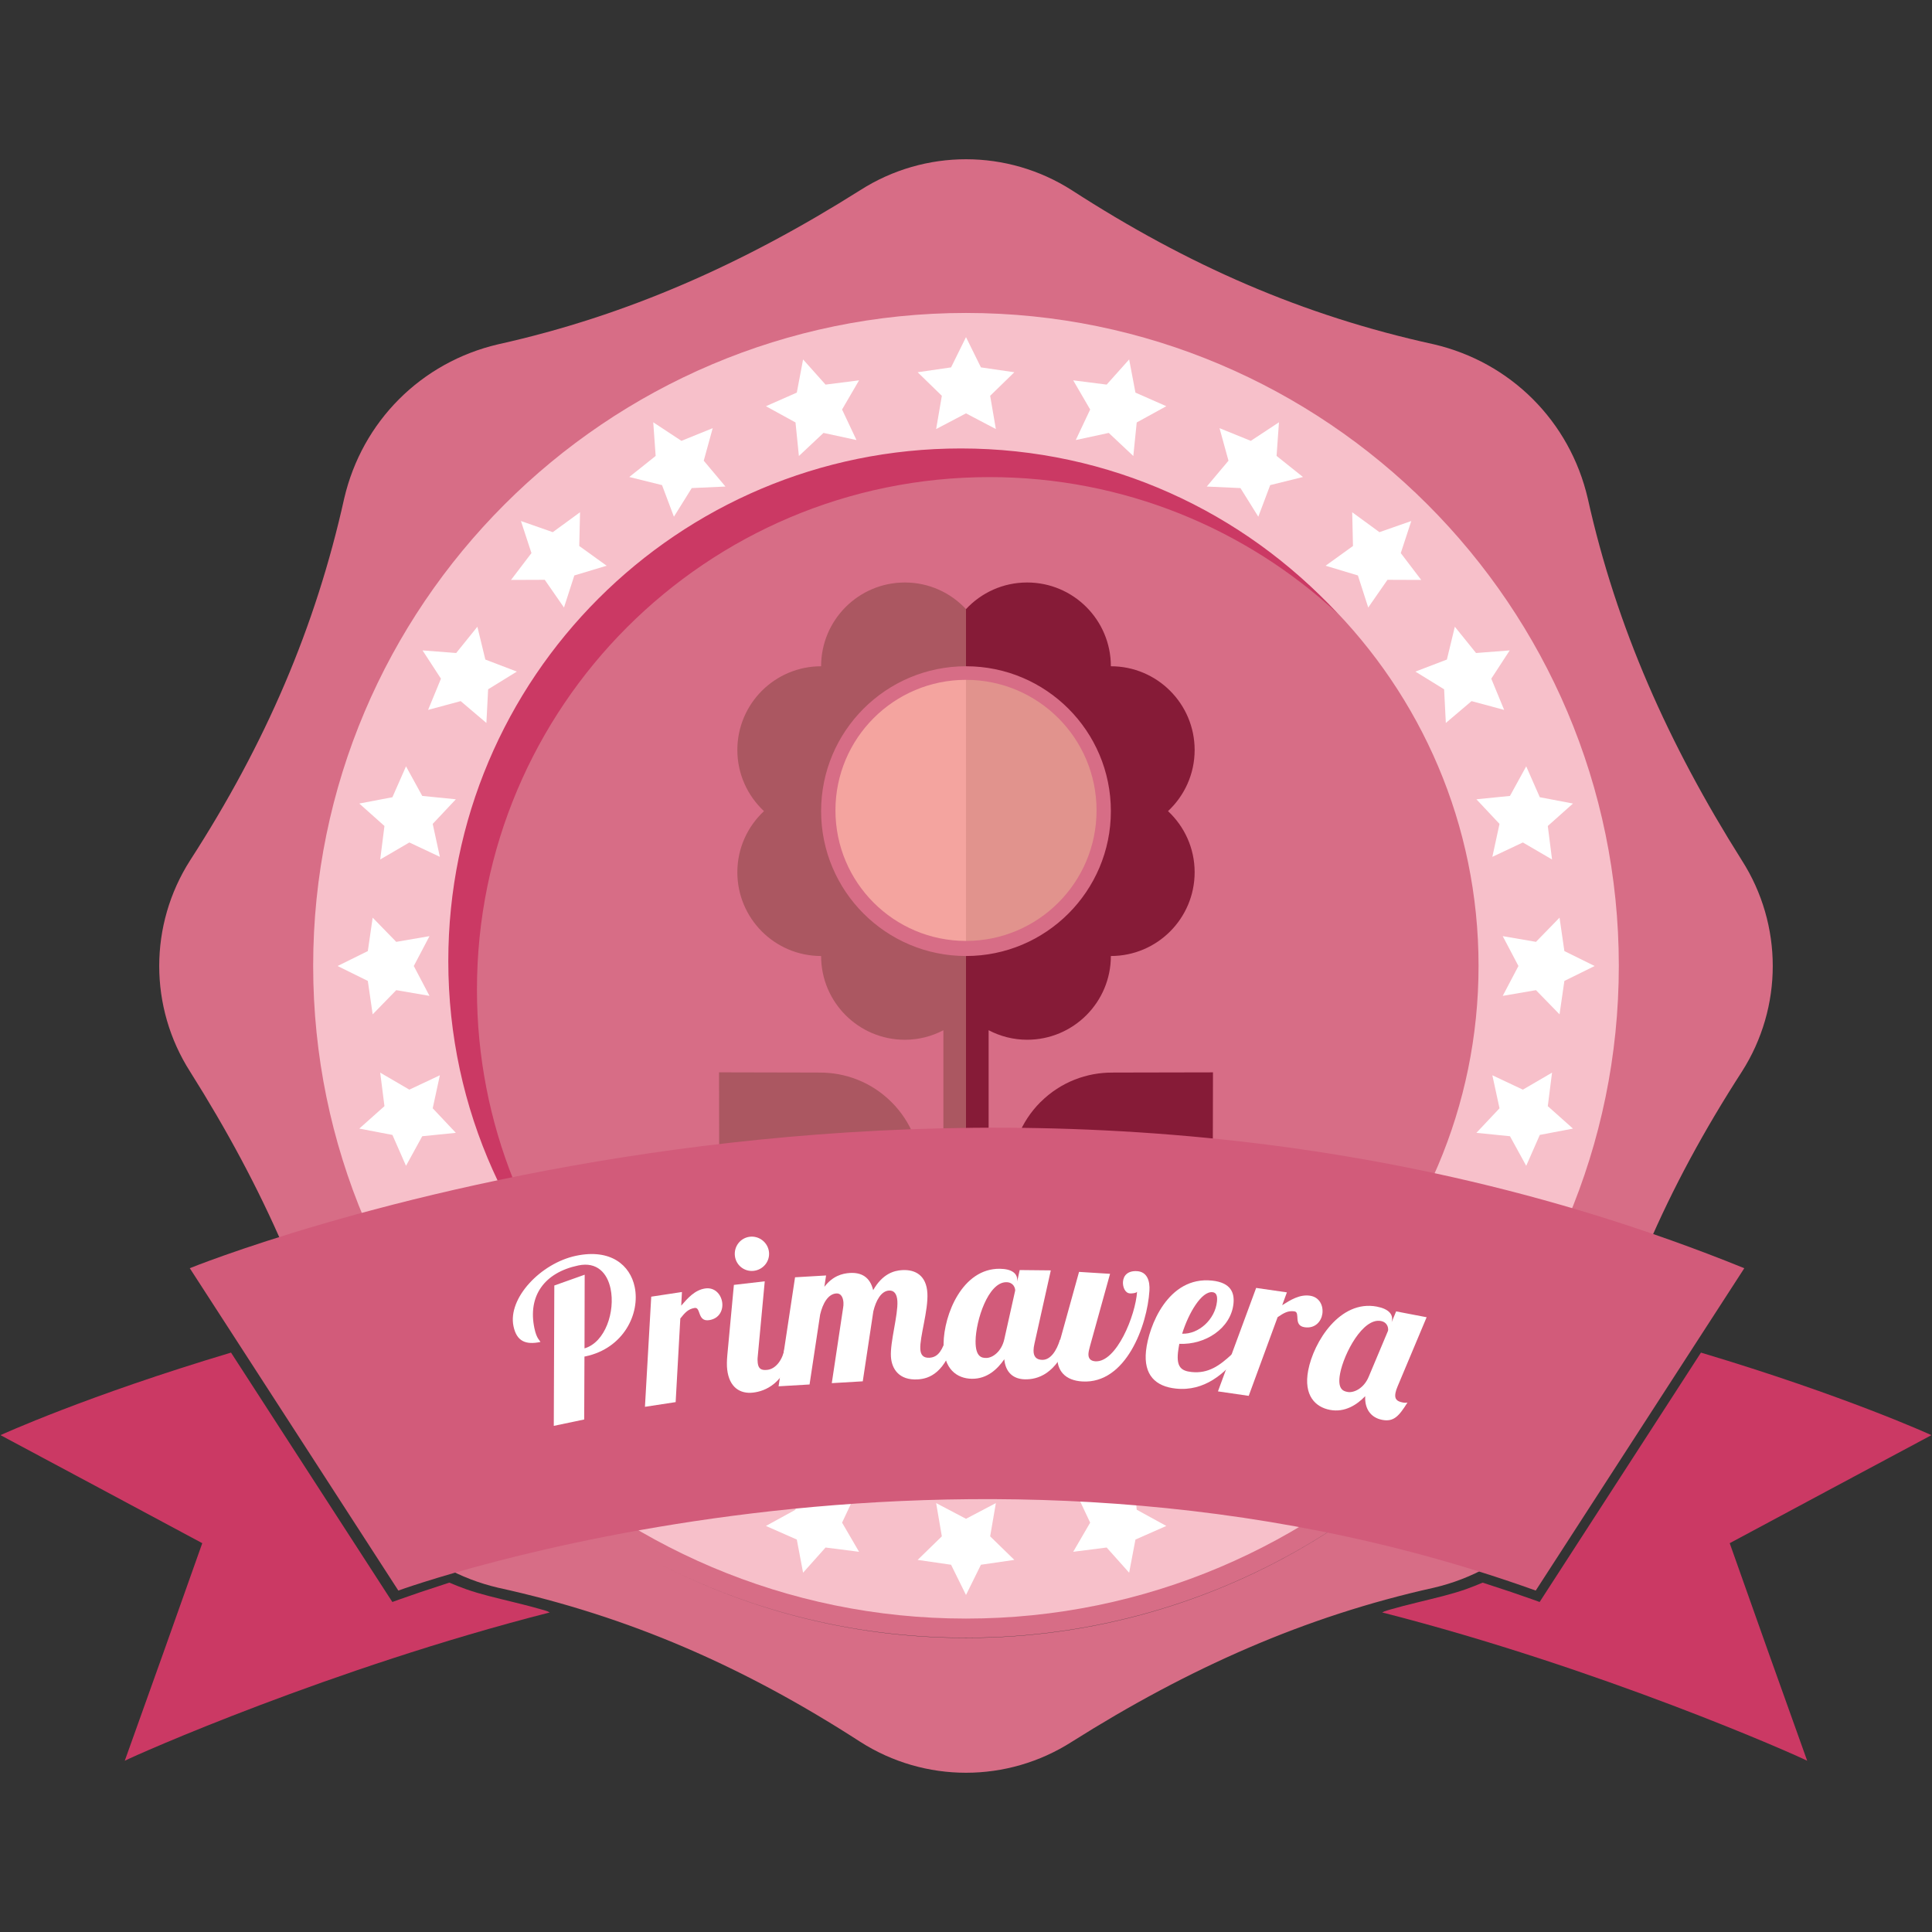 <?xml version="1.0" encoding="utf-8"?>
<!-- Generator: Adobe Illustrator 16.0.0, SVG Export Plug-In . SVG Version: 6.00 Build 0)  -->
<!DOCTYPE svg PUBLIC "-//W3C//DTD SVG 1.1//EN" "http://www.w3.org/Graphics/SVG/1.1/DTD/svg11.dtd">
<svg version="1.1" id="Livello_1" xmlns="http://www.w3.org/2000/svg" xmlns:xlink="http://www.w3.org/1999/xlink" x="0px" y="0px"
	 width="200px" height="200px" viewBox="0 0 200 200" enable-background="new 0 0 200 200" xml:space="preserve">
<rect x="0" y="0" width="200" height="200" fill="#333333" stroke="none"/>
<g>
	<path fill="#D76D86" d="M180.312,89.058c-7.601-12.057-12.979-24.113-15.949-37.469c-1.854-7.975-7.975-14.097-15.952-15.951
		c-13.54-2.968-25.41-8.163-37.468-15.954c-6.678-4.265-15.21-4.265-21.886,0C77.001,27.291,64.94,32.669,51.585,35.638
		c-7.975,1.854-14.093,7.976-15.951,15.951C32.668,64.944,27.476,77,19.685,89.058c-4.27,6.678-4.27,15.209,0,21.887
		c7.603,12.057,12.984,24.115,15.95,37.468c1.858,7.978,7.976,14.101,15.951,15.952c13.546,2.968,25.416,8.16,37.472,15.951
		c6.676,4.265,15.209,4.265,21.887,0c12.057-7.604,24.111-12.983,37.467-15.951c7.979-1.854,14.098-7.975,15.953-15.952
		c2.969-13.538,8.162-25.411,15.949-37.468C184.583,104.268,184.583,95.736,180.312,89.058z M30.544,103.78
		c0.004,0.075,0.013,0.149,0.017,0.226C30.557,103.932,30.548,103.855,30.544,103.78z M30.838,107.416
		c0.03,0.292,0.075,0.579,0.11,0.871C30.913,107.995,30.868,107.708,30.838,107.416z M31.315,111c0.059,0.376,0.133,0.746,0.2,1.12
		C31.448,111.746,31.375,111.376,31.315,111z M31.972,114.527c0.088,0.414,0.19,0.822,0.285,1.233
		C32.162,115.352,32.061,114.941,31.972,114.527z M32.806,117.993c0.116,0.431,0.243,0.858,0.366,1.291
		C33.049,118.854,32.922,118.424,32.806,117.993z M33.809,121.386c0.143,0.442,0.294,0.88,0.446,1.319
		C34.103,122.266,33.952,121.828,33.809,121.386z M34.979,124.708c0.169,0.442,0.346,0.886,0.522,1.326
		C35.324,125.594,35.148,125.15,34.979,124.708z M36.306,127.943c0.24,0.546,0.482,1.087,0.735,1.621
		c-0.151-0.314-0.307-0.627-0.45-0.945C36.491,128.396,36.404,128.168,36.306,127.943z M40.812,136.521
		c0.386,0.625,0.783,1.24,1.189,1.854C41.596,137.764,41.199,137.146,40.812,136.521z M37.465,130.463
		c0.43,0.88,0.871,1.751,1.336,2.607C38.336,132.214,37.895,131.343,37.465,130.463z M39.017,133.453
		c0.414,0.753,0.842,1.496,1.284,2.23C39.859,134.949,39.43,134.206,39.017,133.453z M48.593,146.838
		c0.689,0.755,1.395,1.496,2.119,2.221C49.99,148.334,49.282,147.593,48.593,146.838z M42.468,139.08
		c0.556,0.816,1.126,1.621,1.713,2.411C43.594,140.701,43.024,139.896,42.468,139.08z M44.532,141.945
		c0.498,0.656,1.007,1.306,1.528,1.945C45.54,143.251,45.03,142.604,44.532,141.945z M46.61,144.557
		c0.539,0.644,1.087,1.279,1.647,1.902C47.697,145.836,47.149,145.199,46.61,144.557z M51.068,149.408
		c0.625,0.619,1.261,1.225,1.908,1.816C52.329,150.633,51.693,150.027,51.068,149.408z M100.003,169.561
		c-12,0-23.287-3.054-33.143-8.408c9.853,5.35,21.142,8.386,33.14,8.386c26.41,0,49.385-14.72,61.164-36.402
		C149.384,154.824,126.402,169.561,100.003,169.561z M53.438,151.648c1.559,1.403,3.177,2.74,4.858,4.002
		C56.614,154.391,54.996,153.057,53.438,151.648z M58.539,155.831c0.799,0.597,1.612,1.173,2.438,1.733
		C60.151,157.004,59.338,156.428,58.539,155.831z M61.189,157.71c1.821,1.228,3.702,2.371,5.64,3.424
		C64.893,160.081,63.01,158.938,61.189,157.71z M164.09,127.064c-0.131,0.31-0.279,0.61-0.414,0.918
		C163.811,127.676,163.959,127.374,164.09,127.064z M162.698,130.143c-0.399,0.827-0.824,1.639-1.253,2.448
		C161.875,131.78,162.299,130.97,162.698,130.143z"/>
	<g>
		<path fill="#F7C0CA" d="M100,32.397c-37.265,0-67.581,30.316-67.581,67.58c0,37.262,30.315,67.578,67.581,67.578
			c37.264,0,67.58-30.315,67.58-67.578C167.58,62.714,137.264,32.397,100,32.397z M153.059,99.978
			c0,29.254-23.803,53.058-53.059,53.058c-29.259,0-53.06-23.804-53.06-53.058c0-29.259,23.801-53.061,53.06-53.061
			C129.256,46.917,153.059,70.719,153.059,99.978z"/>
	</g>
	<g>
		<polygon fill="#FFFFFF" points="155.562,96.909 159.004,97.5 161.443,94.996 161.943,98.454 165.076,100.001 161.943,101.546 
			161.443,105.005 159.004,102.501 155.562,103.092 157.188,100.001 		"/>
		<polygon fill="#FFFFFF" points="157.993,79.331 159.4,82.529 162.833,83.182 160.227,85.507 160.667,88.974 157.646,87.212 
			154.488,88.7 155.229,85.289 152.837,82.743 156.312,82.393 		"/>
		<polygon fill="#FFFFFF" points="149.781,68.276 150.605,64.879 152.799,67.599 156.284,67.33 154.377,70.257 155.71,73.489 
			152.335,72.579 149.672,74.841 149.495,71.356 146.521,69.523 		"/>
		<polygon fill="#FFFFFF" points="139.98,53.027 142.797,55.089 146.096,53.936 145.008,57.255 147.123,60.035 143.631,60.022 
			141.639,62.892 140.57,59.57 137.227,58.564 140.059,56.521 		"/>
		<polygon fill="#FFFFFF" points="126.245,44.324 129.482,45.637 132.398,43.715 132.15,47.197 134.883,49.378 131.49,50.219 
			130.26,53.489 128.41,50.526 124.924,50.367 127.172,47.692 		"/>
		<polygon fill="#FFFFFF" points="114.561,39.814 116.889,37.209 117.541,40.643 120.736,42.051 117.673,43.732 117.32,47.206 
			114.777,44.815 111.363,45.553 112.854,42.392 111.098,39.373 		"/>
		<polygon fill="#FFFFFF" points="98.454,38.032 100,34.898 101.546,38.032 105.003,38.535 102.501,40.973 103.092,44.416 
			100,42.791 96.909,44.416 97.499,40.973 94.995,38.535 		"/>
		<polygon fill="#FFFFFF" points="82.485,40.643 83.135,37.209 85.46,39.814 88.93,39.373 87.171,42.392 88.662,45.553 
			85.248,44.815 82.702,47.206 82.35,43.732 79.288,42.051 		"/>
		<polygon fill="#FFFFFF" points="67.624,43.715 70.54,45.637 73.779,44.324 72.852,47.692 75.099,50.367 71.61,50.526 
			69.763,53.489 68.533,50.219 65.143,49.378 67.873,47.197 		"/>
		<polygon fill="#FFFFFF" points="53.927,53.936 57.224,55.089 60.046,53.027 59.965,56.521 62.8,58.564 59.455,59.57 
			58.384,62.892 56.393,60.022 52.9,60.035 55.016,57.255 		"/>
		<polygon fill="#FFFFFF" points="47.224,67.599 49.418,64.879 50.242,68.276 53.504,69.523 50.531,71.356 50.352,74.841 
			47.688,72.579 44.316,73.489 45.648,70.257 43.742,67.33 		"/>
		<polygon fill="#FFFFFF" points="40.623,82.529 42.03,79.331 43.71,82.393 47.189,82.743 44.794,85.289 45.535,88.7 42.375,87.212 
			39.359,88.974 39.798,85.507 37.193,83.182 		"/>
		<polygon fill="#FFFFFF" points="38.077,98.454 38.579,94.996 41.018,97.5 44.461,96.909 42.836,100.001 44.461,103.092 
			41.018,102.501 38.579,105.005 38.077,101.546 34.947,100.001 		"/>
		<polygon fill="#FFFFFF" points="42.03,120.686 40.623,117.486 37.193,116.832 39.798,114.508 39.359,111.04 42.375,112.8 
			45.535,111.312 44.794,114.729 47.189,117.271 43.71,117.622 		"/>
		<polygon fill="#FFFFFF" points="50.242,131.739 49.418,135.135 47.224,132.417 43.742,132.684 45.648,129.757 44.316,126.525 
			47.688,127.436 50.352,125.175 50.531,128.662 53.504,130.492 		"/>
		<polygon fill="#FFFFFF" points="60.046,146.988 57.224,144.925 53.927,146.079 55.016,142.759 52.9,139.98 56.393,139.992 
			58.384,137.12 59.455,140.445 62.8,141.451 59.965,143.494 		"/>
		<polygon fill="#FFFFFF" points="73.779,155.689 70.54,154.378 67.624,156.3 67.873,152.814 65.143,150.636 68.533,149.796 
			69.763,146.525 71.61,149.492 75.099,149.648 72.852,152.323 		"/>
		<polygon fill="#FFFFFF" points="85.46,160.199 83.135,162.805 82.485,159.374 79.288,157.965 82.35,156.286 82.702,152.811 
			85.248,155.2 88.662,154.462 87.171,157.623 88.93,160.641 		"/>
		<polygon fill="#FFFFFF" points="101.546,161.982 100,165.114 98.454,161.982 94.995,161.48 97.499,159.041 96.909,155.6 
			100,157.225 103.092,155.6 102.501,159.041 105.003,161.48 		"/>
		<polygon fill="#FFFFFF" points="117.541,159.374 116.889,162.805 114.561,160.199 111.098,160.641 112.854,157.623 
			111.363,154.462 114.777,155.2 117.32,152.811 117.673,156.286 120.736,157.965 		"/>
		<polygon fill="#FFFFFF" points="132.398,156.3 129.482,154.378 126.245,155.689 127.172,152.323 124.924,149.648 128.41,149.492 
			130.26,146.525 131.49,149.796 134.883,150.636 132.15,152.814 		"/>
		<polygon fill="#FFFFFF" points="146.096,146.079 142.797,144.925 139.98,146.988 140.059,143.494 137.227,141.451 140.57,140.445 
			141.639,137.12 143.631,139.992 147.123,139.98 145.008,142.759 		"/>
		<polygon fill="#FFFFFF" points="152.799,132.417 150.605,135.135 149.781,131.739 146.521,130.492 149.495,128.662 
			149.672,125.175 152.335,127.436 155.71,126.525 154.377,129.757 156.284,132.684 		"/>
		<polygon fill="#FFFFFF" points="159.4,117.486 157.993,120.686 156.312,117.622 152.837,117.271 155.229,114.729 154.488,111.312 
			157.646,112.8 160.667,111.04 160.227,114.508 162.833,116.832 		"/>
	</g>
	<g>
		<path fill="#CB3964" d="M102.436,49.39c13.897,0,26.541,5.349,36.002,14.094c-9.694-10.487-23.562-17.06-38.969-17.06
			c-29.305,0-53.061,23.756-53.061,53.061c0,15.408,6.572,29.272,17.06,38.967c-8.745-9.46-14.094-22.104-14.094-36
			C49.374,73.146,73.129,49.39,102.436,49.39z"/>
	</g>
	<g>
		<path fill="none" d="M113.514,83.891c0,7.464-6.052,13.514-13.514,13.514v1.562c8.281,0,14.997-6.717,14.997-14.998
			c0-8.283-6.713-14.997-14.997-14.997v1.407C107.462,70.377,113.514,76.427,113.514,83.891z"/>
		<path fill="none" d="M85.001,83.968c0,8.281,6.714,14.998,14.999,14.998v-1.562h-0.001c-7.464,0-13.514-6.05-13.514-13.514
			c0-7.463,6.05-13.513,13.514-13.513H100V68.97C91.716,68.971,85.001,75.685,85.001,83.968z"/>
		<path fill="#AB5761" d="M92.266,114.068c-2.067-2.057-4.78-3.065-7.485-3.034l-0.009-0.003l-10.338-0.023l0.021,10.337
			l0.003,0.013c-0.032,2.703,0.979,5.418,3.034,7.484c0.007,0.01,0.016,0.018,0.02,0.023c4.082,4.08,10.699,4.08,14.775,0
			c2.042-2.041,3.065-4.717,3.065-7.387c0-2.676-1.023-5.351-3.065-7.392C92.284,114.082,92.277,114.076,92.266,114.068z"/>
		<path fill="#AB5761" d="M85.001,83.968c0-8.283,6.714-14.997,14.999-14.997v-5.915c-1.585-1.695-3.827-2.757-6.328-2.757
			c-4.788,0-8.671,3.882-8.671,8.672c-4.789,0-8.671,3.881-8.671,8.669c0,2.501,1.065,4.744,2.756,6.328
			c-1.69,1.58-2.756,3.827-2.756,6.326c0,4.789,3.882,8.672,8.671,8.672c0,4.786,3.883,8.67,8.671,8.67
			c1.441,0,2.791-0.36,3.986-0.985v16.928v8.672H100V98.966C91.716,98.966,85.001,92.249,85.001,83.968z"/>
		<path fill="#861B37" d="M114.997,98.966c4.787,0,8.672-3.883,8.672-8.672c0-2.5-1.063-4.746-2.756-6.326
			c1.692-1.583,2.756-3.827,2.756-6.328c0-4.788-3.885-8.669-8.672-8.669c0-4.791-3.882-8.672-8.668-8.672
			c-2.502,0-4.749,1.062-6.329,2.757v5.915c8.284,0,14.997,6.714,14.997,14.997c0,8.281-6.716,14.998-14.997,14.998v33.283h2.342
			v-8.672v-16.929c1.195,0.625,2.545,0.986,3.987,0.986C111.115,107.636,114.997,103.752,114.997,98.966z"/>
		<path fill="#861B37" d="M115.229,111.031l-0.008,0.003c-2.703-0.031-5.42,0.979-7.486,3.034c-0.012,0.008-0.021,0.014-0.025,0.017
			c-2.039,2.044-3.061,4.72-3.061,7.392c0,2.67,1.021,5.349,3.061,7.39c4.083,4.081,10.699,4.081,14.777,0
			c0.012-0.007,0.015-0.019,0.022-0.023c2.056-2.065,3.062-4.78,3.033-7.485l0.004-0.012l0.021-10.337L115.229,111.031z"/>
		<path fill="#F4A49F" d="M99.999,70.377c-7.464,0-13.514,6.05-13.514,13.513c0,7.464,6.05,13.514,13.514,13.514H100L99.999,70.377
			L99.999,70.377z"/>
		<path fill="#E1938D" d="M113.514,83.891c0-7.463-6.052-13.513-13.514-13.513v27.027C107.462,97.404,113.514,91.354,113.514,83.891
			z"/>
	</g>
	<g>
		<g>
			<path fill="#D25B7A" d="M158.98,164.654l21.59-33.369c-80.646-32.729-160.923,0-160.923,0l21.589,33.369
				C41.236,164.654,99.582,143.355,158.98,164.654z"/>
		</g>
		<g>
			<path fill="#CB3964" d="M153.482,163.835l0.716,0.233c1.493,0.48,2.981,0.979,4.454,1.506l0.731,0.264l0.419-0.65l16.281-25.166
				c15.006,4.486,23.837,8.533,23.837,8.533l-0.019,0.034l-10.241,5.478l-10.601,5.683l4.021,11.335l4,11.189
				c-1.154-0.604-21.366-9.58-44.007-15.357c0.034,0.009,0.188-0.09,0.224-0.102c0.182-0.072,0.373-0.127,0.559-0.181
				c1.838-0.532,3.711-0.938,5.559-1.421c0.784-0.203,1.564-0.429,2.33-0.697C152.335,164.307,152.91,164.075,153.482,163.835z"/>
		</g>
		<g>
			<path fill="#CB3964" d="M48.256,164.516c0.761,0.27,1.542,0.494,2.326,0.697c1.851,0.482,3.722,0.889,5.559,1.421
				c0.188,0.054,0.376,0.107,0.562,0.181c0.035,0.012,0.188,0.109,0.218,0.102c-22.637,5.777-42.847,14.754-44.005,15.357l4-11.189
				l4.023-11.335l-10.603-5.683l-10.242-5.478l-0.016-0.034c0,0,8.832-4.047,23.837-8.533l16.279,25.166l0.423,0.65l0.731-0.264
				c1.472-0.526,2.959-1.024,4.456-1.506l0.712-0.233C47.089,164.075,47.668,164.307,48.256,164.516z"/>
		</g>
		<g>
			<path fill="#FFFFFF" d="M60.526,131.957l-0.018,7.627c2.169-0.637,3.19-3.841,2.698-6.18c-0.338-1.618-1.41-2.81-3.334-2.406
				c-3.543,0.741-5.248,3.176-4.55,6.502c0.234,1.114,0.556,1.229,0.62,1.421c-1.51,0.315-2.457-0.055-2.785-1.63
				c-0.611-2.909,2.831-6.53,6.481-7.294c3.586-0.753,5.595,0.973,6.065,3.226c0.581,2.777-1.156,6.361-5.093,7.188l-0.107,0.02
				l-0.027,6.514l-3.148,0.66l0.055-14.53L60.526,131.957z"/>
			<path fill="#FFFFFF" d="M70.594,133.748l-0.075,1.413c0.674-0.782,1.404-1.615,2.465-1.777c0.991-0.153,1.648,0.582,1.775,1.421
				c0.119,0.773-0.26,1.69-1.346,1.855c-1.236,0.191-0.838-1.363-1.501-1.262s-1.012,0.494-1.486,1.088l-0.483,8.66l-3.178,0.486
				l0.651-11.402L70.594,133.748z"/>
			<path fill="#FFFFFF" d="M79.167,132.641l-0.721,7.729c-0.036,0.298-0.03,0.521-0.006,0.721c0.072,0.62,0.384,0.787,1.003,0.715
				c0.867-0.098,1.567-1.035,1.773-2.183l0.929-0.106c-0.842,3.764-2.983,4.504-4.184,4.644c-1.329,0.155-2.468-0.523-2.682-2.388
				c-0.049-0.42-0.038-0.918,0.011-1.463l0.682-7.298L79.167,132.641z M77.623,128.027c0.974-0.111,1.867,0.595,1.981,1.57
				c0.113,0.976-0.596,1.844-1.575,1.959c-0.975,0.112-1.841-0.576-1.954-1.549C75.963,129.03,76.644,128.143,77.623,128.027z"/>
			<path fill="#FFFFFF" d="M92.028,133.598c-0.805,0.047-1.351,1.021-1.621,2.15l-1.094,7.246l-3.207,0.189l1.171-7.785
				c0.036-0.184,0.046-0.362,0.036-0.562c-0.029-0.492-0.237-0.97-0.727-0.941c-0.871,0.051-1.417,1.045-1.685,2.181l-1.097,7.245
				l-3.207,0.188l1.706-11.285l3.212-0.188l-0.177,1.172c0.871-1.126,1.861-1.384,2.644-1.431c1.183-0.068,2.083,0.414,2.407,1.781
				c0.975-1.711,2.165-2.026,2.99-2.076c1.427-0.084,2.517,0.591,2.623,2.373c0.104,1.808-0.808,4.564-0.731,5.815
				c0.034,0.556,0.276,0.92,0.947,0.883c0.98-0.058,1.334-0.883,1.755-2.071l0.937-0.057c-1.033,3.731-2.724,4.299-3.903,4.368
				c-1.939,0.116-2.707-1.091-2.779-2.365c-0.09-1.514,0.752-4.315,0.668-5.741C92.853,133.951,92.561,133.566,92.028,133.598z"/>
			<path fill="#FFFFFF" d="M108.779,131.508l-1.69,7.578c-0.069,0.289-0.094,0.514-0.097,0.715
				c-0.006,0.625,0.281,0.965,0.906,0.971c0.871,0.009,1.485-0.967,1.832-2.082l0.938,0.013c-1.313,3.63-3.329,4.099-4.539,4.084
				c-1.249-0.013-2.044-0.738-2.164-2.078c-0.706,1.019-1.767,2.038-3.353,2.021c-1.521-0.018-2.962-0.973-2.933-3.629
				c0.033-3.018,1.938-7.802,5.826-7.759c1.271,0.015,1.805,0.511,1.799,1.158l-0.004,0.156l0.258-1.181L108.779,131.508z
				 M100.991,138.818c-0.019,1.724,0.698,1.752,1.099,1.756c0.648,0.008,1.594-0.651,1.877-1.945l1.125-5.037
				c0.004-0.269-0.191-0.854-0.908-0.859C102.287,132.712,101.016,136.721,100.991,138.818z"/>
			<path fill="#FFFFFF" d="M118.988,133.615c-0.221,3.566-2.411,9.674-6.959,9.393c-1.695-0.104-2.687-1.039-2.578-2.802
				c0.018-0.243,0.061-0.646,0.177-1.062l2.075-7.479l3.21,0.2l-2.075,7.479c-0.086,0.307-0.15,0.594-0.162,0.793
				c-0.025,0.448,0.18,0.75,0.713,0.784c2.186,0.138,4.166-4.756,4.32-7.204c-0.078,0.15-0.55,0.188-0.73,0.176
				c-0.533-0.031-0.76-0.693-0.73-1.187c0.044-0.688,0.52-1.175,1.456-1.117C118.773,131.655,119.05,132.634,118.988,133.615z"/>
			<path fill="#FFFFFF" d="M123.348,142.03c1.754,0.185,2.924-0.681,4.17-1.833l0.758,0.08c-1.483,1.912-3.592,3.781-6.545,3.469
				c-2.09-0.217-3.36-1.387-3.097-3.896c0.269-2.557,2.275-7.761,6.831-7.283c1.979,0.209,2.338,1.279,2.223,2.392
				c-0.27,2.558-2.922,4.278-5.606,4.153c-0.054,0.308-0.11,0.617-0.138,0.884C121.785,141.506,122.279,141.917,123.348,142.03z
				 M125.52,133.766c-1.134-0.121-2.473,2.146-3.146,4.299c1.723,0.066,3.413-1.484,3.607-3.328
				C126.037,134.18,125.941,133.811,125.52,133.766z"/>
			<path fill="#FFFFFF" d="M133.219,133.786l-0.488,1.328c0.871-0.55,1.813-1.138,2.877-0.983c0.994,0.146,1.406,1.042,1.281,1.885
				c-0.111,0.771-0.742,1.536-1.826,1.381c-1.235-0.181-0.406-1.549-1.068-1.647c-0.663-0.095-1.11,0.177-1.737,0.604l-2.991,8.144
				l-3.185-0.463l3.954-10.71L133.219,133.786z"/>
			<path fill="#FFFFFF" d="M147.684,136.361l-3.004,7.156c-0.117,0.27-0.184,0.485-0.222,0.684
				c-0.115,0.613,0.131,0.865,0.744,0.982c0.196,0.039,0.333,0.041,0.501,0.004c-0.889,1.424-1.432,2.025-2.617,1.797
				c-1.184-0.226-1.829-1.144-1.761-2.451c-0.851,0.883-2.101,1.714-3.657,1.416c-1.491-0.284-2.741-1.479-2.244-4.088
				c0.567-2.961,3.29-7.328,7.105-6.601c1.248,0.238,1.686,0.822,1.563,1.456l-0.03,0.154l0.465-1.115L147.684,136.361z
				 M138.729,142.175c-0.324,1.688,0.375,1.845,0.771,1.919c0.637,0.121,1.686-0.359,2.191-1.58l1.998-4.756
				c0.051-0.264-0.037-0.872-0.739-1.008C141.083,136.395,139.123,140.113,138.729,142.175z"/>
		</g>
	</g>
</g>
</svg>
